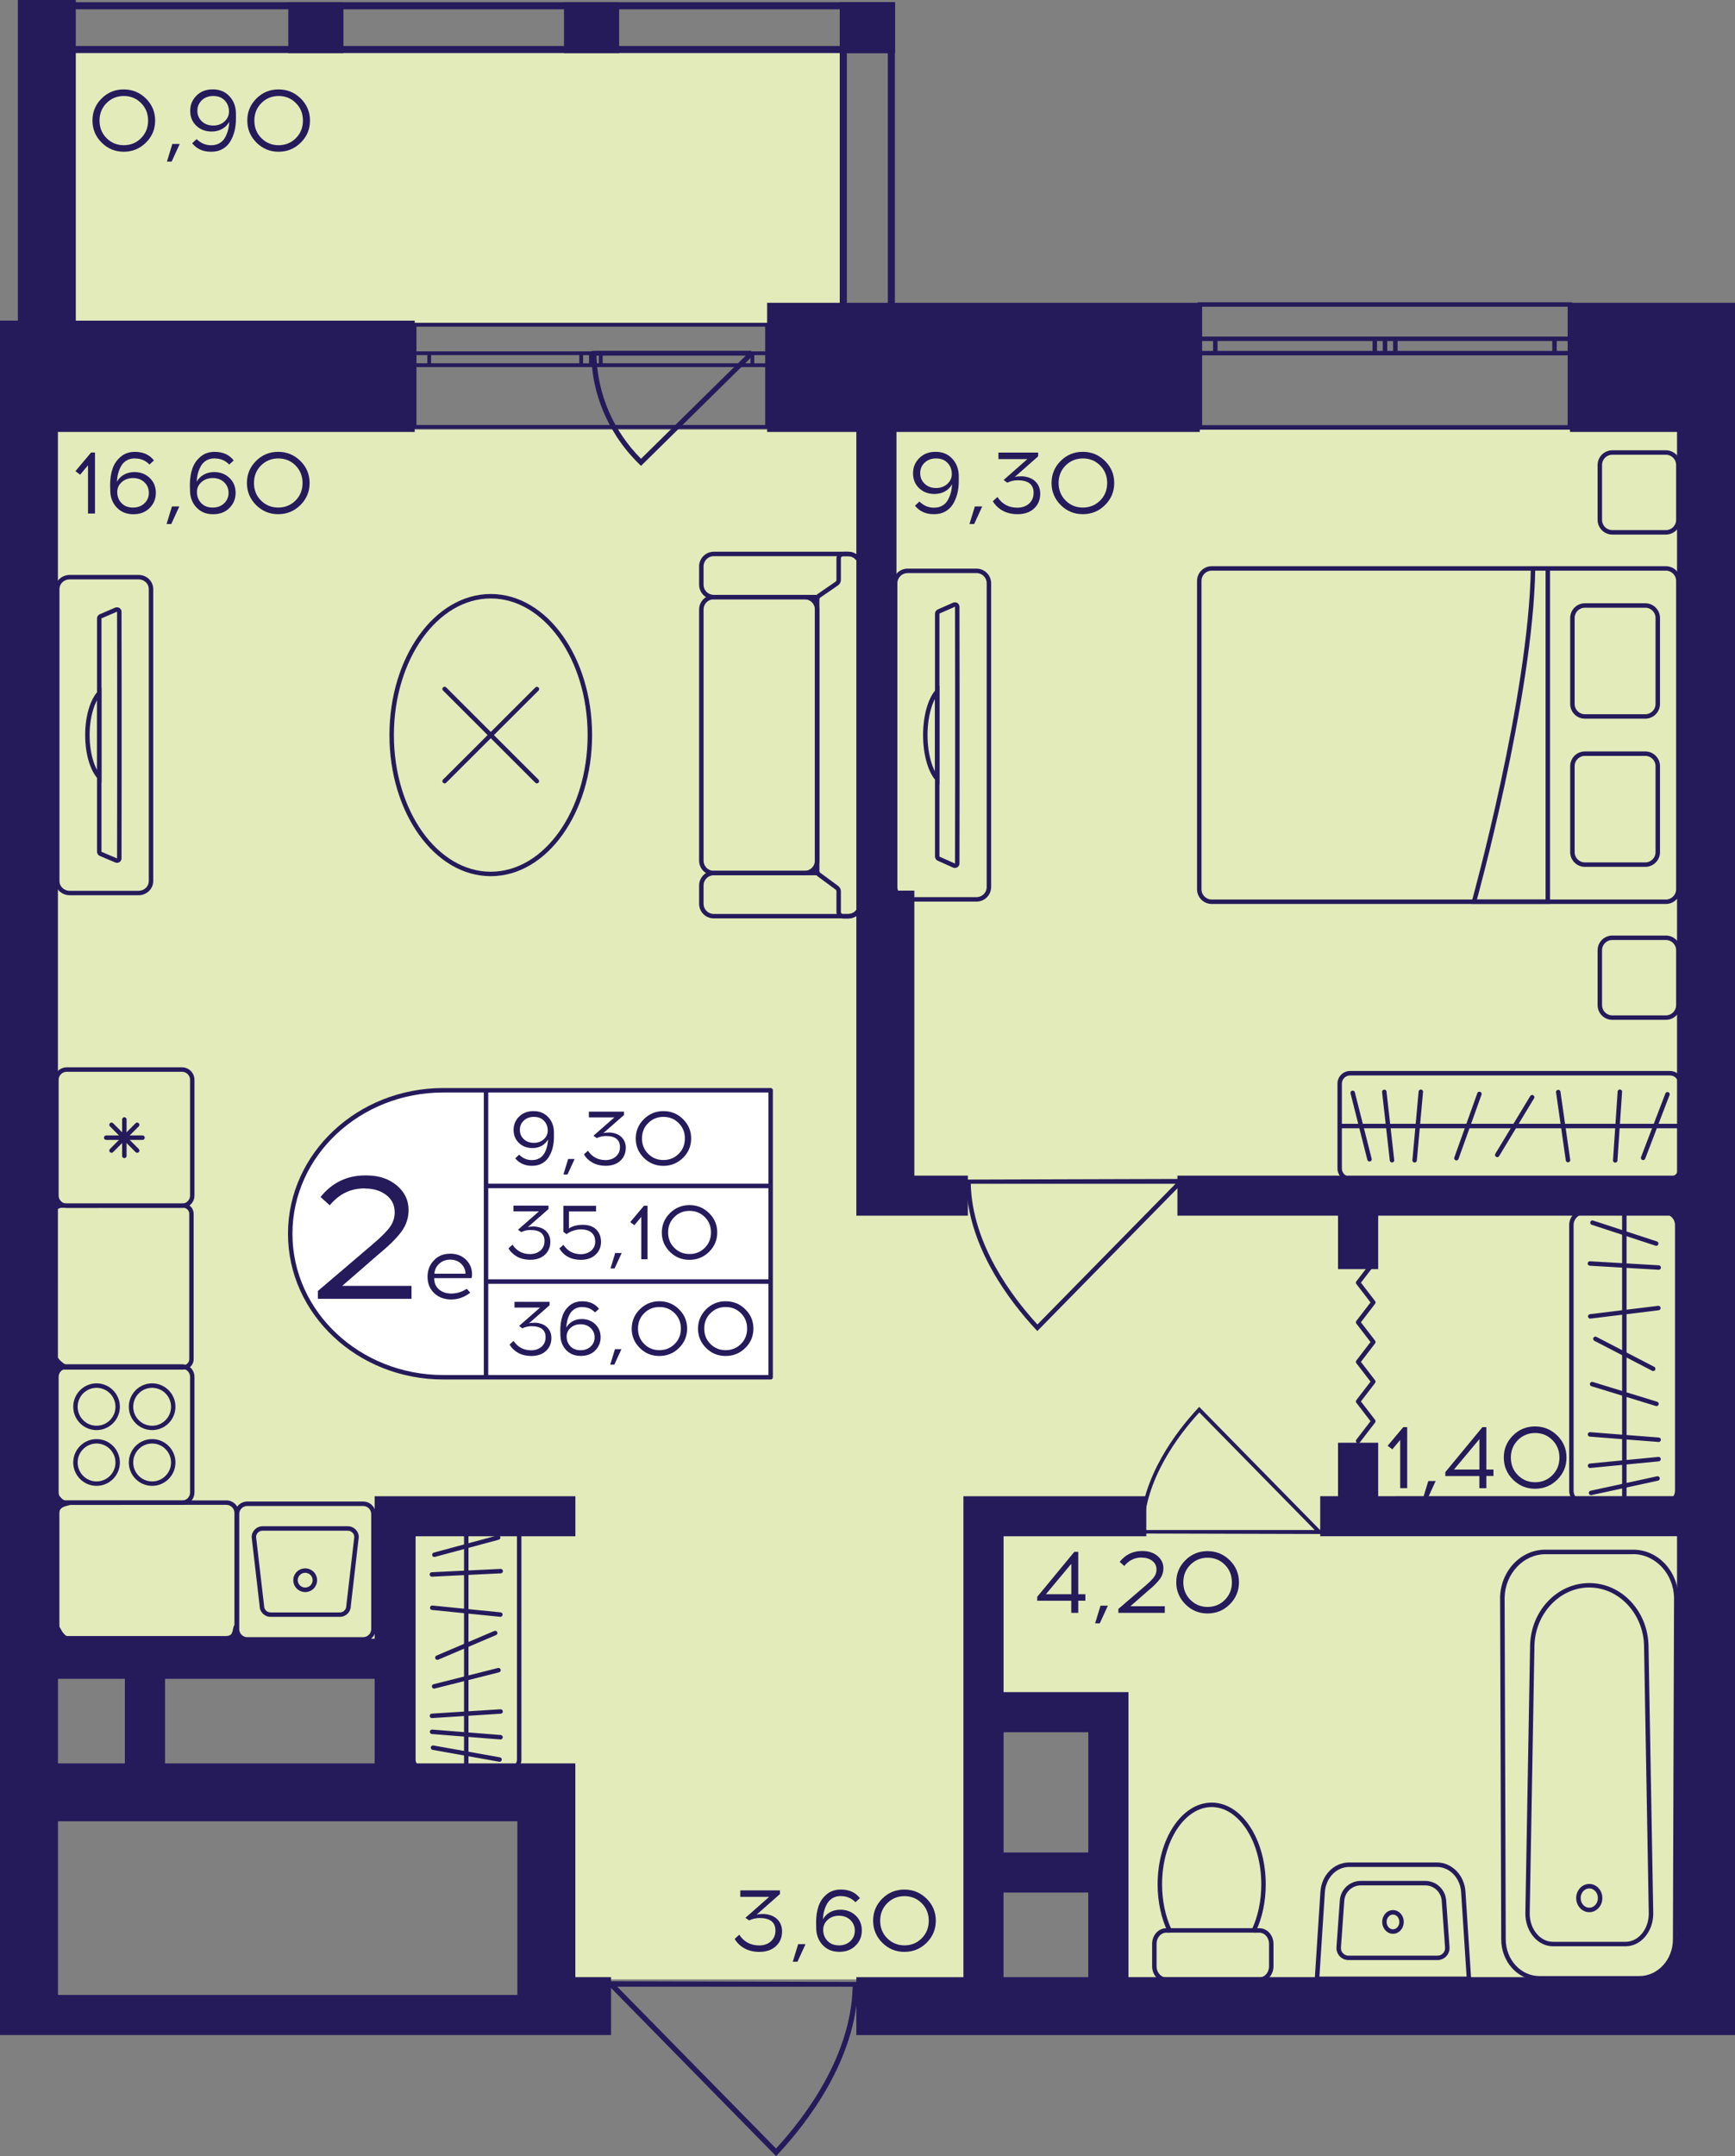 <?xml version="1.0" encoding="utf-8"?>
<!-- Generator: Adobe Illustrator 24.3.0, SVG Export Plug-In . SVG Version: 6.00 Build 0)  -->
<svg version="1.1" id="Слой_1" xmlns="http://www.w3.org/2000/svg" xmlns:xlink="http://www.w3.org/1999/xlink" x="0px" y="0px"
	 viewBox="0 0 322.17 400.29" style="enable-background:new 0 0 322.17 400.29;" xml:space="preserve">
<rect x="0" y="0" width="322.17" height="400.29" fill="#808080" stroke="none"/>
<path style="fill:#E3EBBA;" d="M7.04,79.78h308.09v287.7c-36.44,0-72.88,0-109.32,0c0-16.53,0-33.07,0-49.6c-7.73,0-15.46,0-23.19,0
	c0,16.53,0,33.07,0,49.6c-27.55,0-55.09,0-82.64,0c-0.06-11.02-0.12-22.05-0.18-33.07c-8.83,0-17.67,0-26.5,0
	c0-8.82,0-17.64,0-26.45c-22.09-0.52-44.17-1.05-66.26-1.57C7.04,230.85,7.04,155.31,7.04,79.78z"/>
<rect x="11.19" y="9.07" style="fill:#E3EBBA;" width="145.54" height="50.87"/>
<g>
	<path style="fill:none;stroke:#251B5B;stroke-width:0.7;stroke-miterlimit:10;" d="M142.43,60.29l-65.45,0v18.96h65.45V60.29z
		 M76.98,60.29l65.45,0 M76.98,79.26h65.45 M76.98,65.58h2.72v2.21h-2.72V65.58z M109.73,67.8h-1.81v-2.21h1.81V67.8z M79.7,65.58
		h28.22v2.21H79.7V65.58z M109.73,65.58h1.83v2.21h-1.83V65.58z M142.43,67.8h-2.72v-2.21h2.72V67.8z M111.55,65.58h28.16v2.21
		h-28.16V65.58z M76.98,65.58h2.72 M79.7,65.58v2.21 M79.7,67.8h-2.72 M109.73,67.8h-1.81 M107.92,67.8v-2.21 M107.92,65.58h1.81
		 M79.7,65.58h28.22 M107.92,67.8H79.7 M109.73,65.58h1.83 M111.55,65.58v2.21 M111.55,67.8h-1.83 M142.43,67.8h-2.72 M139.71,67.8
		v-2.21 M139.71,65.58h2.72 M111.55,65.58h28.16 M139.71,67.8h-28.16"/>
</g>
<g>
	<path style="fill:none;stroke:#251B5B;stroke-width:0.828;stroke-miterlimit:10;" d="M291.51,56.53l-68.7,0v22.82l68.7,0V56.53z
		 M222.81,56.53l68.7,0 M222.81,79.35l68.7,0 M222.81,62.9h2.86v2.66h-2.86V62.9z M257.18,65.56h-1.9V62.9h1.9V65.56z M225.66,62.9
		h29.62v2.66h-29.62V62.9z M257.18,62.9h1.92v2.66h-1.92V62.9z M291.51,65.56h-2.86V62.9h2.86V65.56z M259.1,62.9h29.56v2.66H259.1
		V62.9z M222.81,62.9h2.86 M225.66,62.9v2.66 M225.66,65.56h-2.86 M257.18,65.56h-1.9 M255.28,65.56V62.9 M255.28,62.9h1.9
		 M225.66,62.9h29.62 M255.28,65.56h-29.62 M257.18,62.9h1.92 M259.1,62.9v2.66 M259.1,65.56h-1.92 M291.51,65.56h-2.86
		 M288.65,65.56V62.9 M288.65,62.9h2.86 M259.1,62.9h29.56 M288.65,65.56H259.1"/>
</g>
<g>
	
		<rect x="155.93" y="0.41" transform="matrix(-1 -2.807400e-07 2.807400e-07 -1 322.108 10.268)" style="fill:#251B5B;" width="10.24" height="9.44"/>
	
		<rect x="3.81" y="0.41" transform="matrix(-1 -2.856949e-07 2.856949e-07 -1 17.689 10.267)" style="fill:#251B5B;" width="10.06" height="9.44"/>
	
		<rect x="53.54" y="0.41" transform="matrix(-1 -2.807477e-07 2.807477e-07 -1 117.315 10.267)" style="fill:#251B5B;" width="10.24" height="9.44"/>
	
		<rect x="104.74" y="0.41" transform="matrix(-1 -2.807408e-07 2.807408e-07 -1 219.711 10.267)" style="fill:#251B5B;" width="10.24" height="9.44"/>
	<g>
		<path style="fill:#251B5B;" d="M164.86,1.73l0,56.89h-7.61V1.73H164.86 M166.17,0.41h-10.24v59.52h10.24L166.17,0.41L166.17,0.41z
			"/>
	</g>
	<g>
		<path style="fill:#251B5B;" d="M12.47,1.73l0,56.89H5.04l0-56.89H12.47 M13.79,0.41H3.73l0,59.52h10.06L13.79,0.41L13.79,0.41z"/>
	</g>
	<g>
		<path style="fill:#251B5B;" d="M5.13,1.73l159.73,0v6.81l-159.73,0V1.73 M3.81,0.41v9.44l162.36,0V0.41L3.81,0.41L3.81,0.41z"/>
	</g>
</g>
<g>
	<path style="fill:none;stroke:#251B5B;stroke-width:0.828;stroke-miterlimit:10;" d="M159.81,108.54v-3.39
		c0-1.27-1.04-2.31-2.32-2.31h-0.93l-24.01,0c-1.28,0-2.32,1.04-2.32,2.31v3.39c0,1.29,1.04,2.31,2.32,2.31h19.32"/>
	<path style="fill:none;stroke:#251B5B;stroke-width:0.828;stroke-miterlimit:10;" d="M159.81,164.39l0,3.39
		c0,1.29-1.04,2.31-2.32,2.31h-0.93h-24.01c-1.28,0-2.32-1.02-2.32-2.31v-3.39c0-1.27,1.04-2.31,2.32-2.31h19.28"/>
	<path style="fill:none;stroke:#251B5B;stroke-width:0.828;stroke-miterlimit:10;" d="M130.23,159.77l0-46.61
		c0-1.28,1.04-2.31,2.31-2.31h16.88c1.28,0,2.31,1.04,2.31,2.31l0,46.61c0,1.28-1.04,2.31-2.31,2.31h-16.88
		C131.27,162.09,130.23,161.05,130.23,159.77z"/>
	<path style="fill:none;stroke:#251B5B;stroke-width:0.828;stroke-miterlimit:10;" d="M155.39,164.81l-3.31-2.44
		c-0.21-0.16-0.34-0.4-0.34-0.66l0-50.44c0-0.27,0.13-0.52,0.36-0.68l3.27-2.25c0.22-0.15,0.36-0.41,0.36-0.68v-3.99
		c0-0.45,0.37-0.82,0.83-0.82h0.93c1.28,0,2.32,1.03,2.32,2.31l0,62.65c0,1.27-1.04,2.31-2.32,2.31h-0.93
		c-0.46,0-0.83-0.37-0.83-0.82v-3.81C155.73,165.21,155.6,164.96,155.39,164.81z"/>
</g>
<g>
	<path style="fill:none;stroke:#251B5B;stroke-width:0.828;stroke-miterlimit:10;" d="M12.95,165.79h12.77c1.29,0,2.32-1,2.32-2.22
		l0-54.2c0-1.24-1.03-2.22-2.32-2.22l-12.77,0c-1.28,0-2.32,0.98-2.32,2.22l0,54.2C10.62,164.79,11.67,165.79,12.95,165.79z
		 M18.43,114.79c0-0.16,0.12-0.32,0.27-0.38l2.84-1.22c0.3-0.11,0.61,0.08,0.61,0.38c0,1.93,0.02,7.98,0.02,15.11l0,15.56
		c0,7.13-0.02,13.2-0.02,15.11c0,0.32-0.32,0.51-0.61,0.38l-2.84-1.2c-0.15-0.06-0.27-0.22-0.27-0.4L18.43,114.79z"/>
	<g>
		<path style="fill:none;stroke:#251B5B;stroke-width:0.828;stroke-miterlimit:10;" d="M16.23,136.46c0-3.39,0.9-6.35,2.21-7.79
			l0,15.59C17.12,142.81,16.23,139.87,16.23,136.46z"/>
	</g>
</g>
<g>
	<g>
		<path style="fill:none;stroke:#251B5B;stroke-width:0.828;stroke-miterlimit:10;" d="M309.33,167.41l-84.32,0
			c-1.28,0-2.32-1.04-2.32-2.32l0-57.24c0-1.28,1.04-2.32,2.32-2.32l84.32,0c1.28,0,2.32,1.04,2.32,2.32v57.24
			C311.65,166.37,310.61,167.41,309.33,167.41z"/>
		<g>
			<path style="fill:none;stroke:#251B5B;stroke-width:0.828;stroke-miterlimit:10;" d="M294.3,112.41h11.21
				c1.28,0,2.32,1.04,2.32,2.32v15.96c0,1.28-1.04,2.32-2.32,2.32H294.3c-1.28,0-2.32-1.04-2.32-2.32v-15.96
				C291.98,113.45,293.02,112.41,294.3,112.41z"/>
			<path style="fill:none;stroke:#251B5B;stroke-width:0.828;stroke-miterlimit:10;" d="M294.3,139.92l11.21,0
				c1.28,0,2.32,1.04,2.32,2.32v15.96c0,1.28-1.04,2.32-2.32,2.32H294.3c-1.28,0-2.32-1.04-2.32-2.32v-15.96
				C291.98,140.96,293.02,139.92,294.3,139.92z"/>
		</g>
		<path style="fill:none;stroke:#251B5B;stroke-width:0.828;stroke-miterlimit:10;" d="M287.41,105.52l0,61.88l-13.7,0
			c0,0,10.57-38.02,10.96-61.88"/>
	</g>
	<path style="fill:none;stroke:#251B5B;stroke-width:0.828;stroke-linecap:round;stroke-miterlimit:10;" d="M299.39,84.01h9.94
		c1.28,0,2.32,1.04,2.32,2.32v10.18c0,1.28-1.04,2.32-2.32,2.32h-9.94c-1.28,0-2.32-1.04-2.32-2.32V86.33
		C297.07,85.05,298.11,84.01,299.39,84.01z"/>
	<path style="fill:none;stroke:#251B5B;stroke-width:0.828;stroke-linecap:round;stroke-miterlimit:10;" d="M299.39,174.1h9.94
		c1.28,0,2.32,1.04,2.32,2.32l0,10.18c0,1.28-1.04,2.32-2.32,2.32h-9.94c-1.28,0-2.32-1.04-2.32-2.32v-10.18
		C297.07,175.14,298.11,174.1,299.39,174.1z"/>
</g>
<g>
	<path style="fill:none;stroke:#251B5B;stroke-width:0.828;stroke-miterlimit:10;" d="M168.54,105.98l12.77,0
		c1.29,0,2.32,1.04,2.32,2.31l0,56.37c0,1.29-1.03,2.31-2.32,2.31h-12.77c-1.28,0-2.32-1.02-2.32-2.31l0-56.37
		C166.22,107.02,167.26,105.98,168.54,105.98z M174.03,159.02c0,0.16,0.12,0.33,0.27,0.4l2.84,1.27c0.3,0.12,0.61-0.08,0.61-0.4
		c0-2.01,0.02-8.3,0.02-15.72v-16.18c0-7.41-0.02-13.73-0.02-15.72c0-0.33-0.32-0.53-0.61-0.4l-2.84,1.25
		c-0.15,0.07-0.27,0.23-0.27,0.41L174.03,159.02z"/>
	<g>
		<path style="fill:none;stroke:#251B5B;stroke-width:0.828;stroke-miterlimit:10;" d="M171.82,136.48c0,3.53,0.9,6.61,2.21,8.11
			v-16.21C172.72,129.87,171.82,132.93,171.82,136.48z"/>
	</g>
</g>
<g>
	<path style="fill:#251B5B;" d="M42.04,279.38c0.82,0,1.49,0.67,1.49,1.49v21.37c0,0.82-0.67,1.49-1.49,1.49H12.52
		c-0.82,0-1.49-0.67-1.49-1.49v-21.37c0-0.82,0.67-1.49,1.49-1.49H42.04 M42.04,278.55H12.52c-1.28,0-2.31,1.04-2.31,2.31v21.37
		c0,1.28,1.04,2.31,2.31,2.31h29.52c1.28,0,2.31-1.04,2.31-2.31v-21.37C44.35,279.59,43.32,278.55,42.04,278.55L42.04,278.55z"/>
</g>
<g>
	<g>
		<path style="fill:#251B5B;" d="M67.44,279.59c0.82,0,1.49,0.67,1.49,1.49v21.37c0,0.82-0.67,1.49-1.49,1.49H45.91
			c-0.82,0-1.49-0.67-1.49-1.49v-21.37c0-0.82,0.67-1.49,1.49-1.49H67.44 M67.44,278.76H45.91c-1.28,0-2.31,1.04-2.31,2.31v21.37
			c0,1.28,1.04,2.31,2.31,2.31h21.53c1.28,0,2.31-1.04,2.31-2.31v-21.37C69.75,279.79,68.72,278.76,67.44,278.76L67.44,278.76z"/>
	</g>
	<g>
		<path style="fill:#251B5B;" d="M64.59,284.18c0.65,0,1.18,0.51,1.2,1.15l-1.48,12.73l-0.01,0.05v0.05c0,0.66-0.54,1.19-1.2,1.19
			H50.24c-0.66,0-1.2-0.53-1.2-1.19v-0.05l-0.01-0.05l-1.48-12.73c0.02-0.64,0.55-1.15,1.2-1.15H64.59 M64.59,283.35H48.76
			c-1.12,0-2.03,0.9-2.03,2.02l1.48,12.78c0,1.11,0.91,2.02,2.03,2.02h12.87c1.12,0,2.03-0.9,2.03-2.02l1.48-12.78
			C66.62,284.25,65.71,283.35,64.59,283.35L64.59,283.35z"/>
	</g>
	<g>
		<path style="fill:#251B5B;" d="M56.67,291.99c0.76,0,1.38,0.61,1.38,1.37s-0.62,1.37-1.38,1.37s-1.38-0.61-1.38-1.37
			S55.91,291.99,56.67,291.99 M56.67,291.17c-1.22,0-2.21,0.98-2.21,2.2c0,1.21,0.99,2.2,2.21,2.2s2.21-0.98,2.21-2.2
			C58.88,292.15,57.89,291.17,56.67,291.17L56.67,291.17z"/>
	</g>
</g>
<g>
	<g>
		<path style="fill:#251B5B;" d="M33.8,254.11c0.82,0,1.49,0.67,1.49,1.49v21.49c0,0.82-0.67,1.49-1.49,1.49H12.38
			c-0.82,0-1.49-0.67-1.49-1.49V255.6c0-0.82,0.67-1.49,1.49-1.49H33.8 M33.8,253.28H12.38c-1.28,0-2.31,1.04-2.31,2.31v21.49
			c0,1.28,1.04,2.31,2.31,2.31H33.8c1.28,0,2.31-1.04,2.31-2.31V255.6C36.11,254.32,35.07,253.28,33.8,253.28L33.8,253.28z"/>
	</g>
	<g>
		<g>
			<path style="fill:#251B5B;" d="M28.25,267.99c1.93,0,3.51,1.58,3.51,3.52s-1.57,3.52-3.51,3.52s-3.51-1.58-3.51-3.52
				S26.31,267.99,28.25,267.99 M28.25,267.17c-2.39,0-4.33,1.95-4.33,4.34c0,2.4,1.94,4.34,4.33,4.34s4.33-1.95,4.33-4.34
				C32.58,269.11,30.64,267.17,28.25,267.17L28.25,267.17z"/>
		</g>
		<g>
			<path style="fill:#251B5B;" d="M17.93,257.65c1.93,0,3.51,1.58,3.51,3.52s-1.57,3.52-3.51,3.52s-3.51-1.58-3.51-3.52
				S16,257.65,17.93,257.65 M17.93,256.82c-2.39,0-4.33,1.95-4.33,4.34c0,2.4,1.94,4.34,4.33,4.34s4.33-1.95,4.33-4.34
				C22.26,258.77,20.32,256.82,17.93,256.82L17.93,256.82z"/>
		</g>
		<g>
			<path style="fill:#251B5B;" d="M28.25,257.65c1.93,0,3.51,1.58,3.51,3.52s-1.57,3.52-3.51,3.52s-3.51-1.58-3.51-3.52
				S26.31,257.65,28.25,257.65 M28.25,256.82c-2.39,0-4.33,1.95-4.33,4.34c0,2.4,1.94,4.34,4.33,4.34s4.33-1.95,4.33-4.34
				C32.58,258.77,30.64,256.82,28.25,256.82L28.25,256.82z"/>
		</g>
		<g>
			<path style="fill:#251B5B;" d="M17.93,267.99c1.93,0,3.51,1.58,3.51,3.52s-1.57,3.52-3.51,3.52s-3.51-1.58-3.51-3.52
				S16,267.99,17.93,267.99 M17.93,267.17c-2.39,0-4.33,1.95-4.33,4.34c0,2.4,1.94,4.34,4.33,4.34s4.33-1.95,4.33-4.34
				C22.26,269.11,20.32,267.17,17.93,267.17L17.93,267.17z"/>
		</g>
	</g>
</g>
<g>
	<g>
		<path style="fill:#251B5B;" d="M33.8,198.98c0.82,0,1.49,0.67,1.49,1.49v21.49c0,0.82-0.67,1.49-1.49,1.49H12.38
			c-0.82,0-1.49-0.67-1.49-1.49v-21.49c0-0.82,0.67-1.49,1.49-1.49H33.8 M33.8,198.15H12.38c-1.28,0-2.31,1.04-2.31,2.31v21.49
			c0,1.28,1.04,2.31,2.31,2.31H33.8c1.28,0,2.31-1.04,2.31-2.31v-21.49C36.11,199.19,35.07,198.15,33.8,198.15L33.8,198.15z"/>
	</g>
	<g>
		
			<line style="fill:none;stroke:#251B5B;stroke-width:0.828;stroke-linecap:round;stroke-miterlimit:10;" x1="26.46" y1="211.21" x2="19.72" y2="211.21"/>
		
			<line style="fill:none;stroke:#251B5B;stroke-width:0.828;stroke-linecap:round;stroke-miterlimit:10;" x1="25.47" y1="213.6" x2="20.71" y2="208.82"/>
		
			<line style="fill:none;stroke:#251B5B;stroke-width:0.828;stroke-linecap:round;stroke-miterlimit:10;" x1="23.09" y1="214.59" x2="23.09" y2="207.83"/>
		
			<line style="fill:none;stroke:#251B5B;stroke-width:0.828;stroke-linecap:round;stroke-miterlimit:10;" x1="20.71" y1="213.6" x2="25.47" y2="208.82"/>
	</g>
</g>
<g>
	<path style="fill:#251B5B;" d="M34.03,224.23c0.61,0,1.11,0.5,1.11,1.11v27c0,0.61-0.5,1.11-1.11,1.11h-22.6
		c-0.61,0-1.11-0.5-1.11-1.11v-27c0-0.61,0.5-1.11,1.11-1.11H34.03 M34.03,223.41h-22.6c-1.07,0-1.93,0.87-1.93,1.93v27
		c0,1.07,0.87,1.93,1.93,1.93h22.6c1.07,0,1.93-0.87,1.93-1.93v-27C35.96,224.27,35.09,223.41,34.03,223.41L34.03,223.41z"/>
</g>
<g>
	
		<ellipse style="fill:none;stroke:#251B5B;stroke-width:0.828;stroke-miterlimit:10;" cx="91.13" cy="136.47" rx="18.4" ry="25.78"/>
	<g>
		
			<line style="fill:none;stroke:#251B5B;stroke-width:0.828;stroke-linecap:round;stroke-miterlimit:10;" x1="99.7" y1="127.92" x2="82.56" y2="145.02"/>
		
			<line style="fill:none;stroke:#251B5B;stroke-width:0.828;stroke-linecap:round;stroke-miterlimit:10;" x1="99.69" y1="145.02" x2="82.56" y2="127.91"/>
	</g>
</g>
<g>
	<g>
		<path style="fill:none;stroke:#251B5B;stroke-width:0.828;stroke-miterlimit:10;" d="M217.16,358.39h-0.61
			c-1.21,0-2.2,1.12-2.2,2.49l0,4.15c0,1.38,0.99,2.49,2.2,2.49h17.31c1.21,0,2.2-1.1,2.2-2.49v-4.15c0-1.37-0.99-2.49-2.2-2.49
			h-1.02"/>
	</g>
	<g>
		<path style="fill:none;stroke:#251B5B;stroke-width:0.828;stroke-miterlimit:10;" d="M225,335.07c-5.32,0-9.63,6.61-9.63,14.76
			c0,3.18,0.66,6.15,1.79,8.55h15.67c1.14-2.41,1.79-5.37,1.79-8.55C234.62,341.68,230.31,335.07,225,335.07z"/>
	</g>
</g>
<g>
	<g>
		<path style="fill:#251B5B;" d="M303.27,288.53L303.27,288.53c4.08,0,7.48,3.62,7.58,8.05l-0.21,63.47c0,3.76-2.8,6.81-6.24,6.81
			h-18.56c-3.44,0-6.24-3.06-6.24-6.81l-0.21-63.44c0.09-4.45,3.49-8.07,7.58-8.07H303.27 M303.27,287.7h-16.32
			c-4.57,0-8.3,3.94-8.4,8.88l0.21,63.46c0,4.22,3.16,7.64,7.07,7.64h18.56c3.9,0,7.07-3.42,7.07-7.64l0.21-63.46
			C311.57,291.64,307.84,287.7,303.27,287.7L303.27,287.7z"/>
	</g>
	<g>
		<path style="fill:#251B5B;" d="M295.11,294.72c5.49,0,10.05,4.86,10.17,10.82l0.88,49.71c0,2.9-1.93,5.25-4.31,5.25h-13.49
			c-2.38,0-4.31-2.36-4.31-5.24l0.88-49.72C285.06,299.58,289.62,294.72,295.11,294.72 M295.11,293.9
			c-5.98,0-10.87,5.17-10.99,11.63l-0.88,49.72c0,3.36,2.3,6.08,5.13,6.08h13.49c2.84,0,5.13-2.72,5.13-6.08l-0.88-49.72
			C305.98,299.07,301.09,293.9,295.11,293.9L295.11,293.9z"/>
	</g>
	<g>
		<path style="fill:#251B5B;" d="M295.11,350.59c0.88,0,1.6,0.8,1.6,1.79c0,0.99-0.72,1.79-1.6,1.79s-1.6-0.8-1.6-1.79
			C293.51,351.39,294.23,350.59,295.11,350.59 M295.11,349.76c-1.34,0-2.43,1.17-2.43,2.62s1.09,2.62,2.43,2.62s2.43-1.17,2.43-2.62
			S296.45,349.76,295.11,349.76L295.11,349.76z"/>
	</g>
</g>
<g>
	<g>
		<path style="fill:#251B5B;" d="M258.66,355.44c0.65,0,1.18,0.61,1.18,1.37s-0.53,1.37-1.18,1.37c-0.65,0-1.18-0.61-1.18-1.37
			S258.01,355.44,258.66,355.44 M258.66,354.61c-1.11,0-2,0.98-2,2.2c0,1.21,0.9,2.2,2,2.2s2-0.98,2-2.2
			C260.67,355.6,259.77,354.61,258.66,354.61L258.66,354.61z"/>
	</g>
	<g>
		<path style="fill:#251B5B;" d="M266.82,346.6c2.35,0,4.32,2.04,4.49,4.65l1.02,15.71H245l1.02-15.71
			c0.17-2.61,2.14-4.65,4.49-4.65H266.82 M266.82,345.77H250.5c-2.79,0-5.11,2.37-5.31,5.42l-1.08,16.59h29.09l-1.08-16.59
			C271.93,348.14,269.61,345.77,266.82,345.77L266.82,345.77z"/>
	</g>
	<g>
		<path style="fill:#251B5B;" d="M264.64,350.02c1.61,0,2.95,1.25,3.07,2.85l0.62,8.69c0.03,0.39-0.1,0.77-0.37,1.06
			c-0.27,0.29-0.63,0.45-1.03,0.45H250.4c-0.39,0-0.76-0.16-1.03-0.45c-0.27-0.29-0.4-0.66-0.37-1.06l0.62-8.69
			c0.11-1.6,1.46-2.85,3.07-2.85H264.64 M264.64,349.19h-11.96c-2.05,0-3.75,1.58-3.89,3.62l-0.62,8.69
			c-0.09,1.29,0.93,2.39,2.23,2.39h16.53c1.3,0,2.32-1.1,2.23-2.39l-0.62-8.69C268.39,350.77,266.69,349.19,264.64,349.19
			L264.64,349.19z"/>
	</g>
</g>
<g>
	<g>
		<g>
			<path style="fill:#251B5B;" d="M310.11,199.66c0.84,0,1.53,0.68,1.53,1.53v15.73c0,0.84-0.68,1.53-1.53,1.53H250.7
				c-0.84,0-1.53-0.68-1.53-1.53v-15.73c0-0.84,0.68-1.53,1.53-1.53H310.11 M310.11,198.83H250.7c-1.3,0-2.35,1.05-2.35,2.35v15.73
				c0,1.3,1.05,2.35,2.35,2.35h59.41c1.3,0,2.35-1.05,2.35-2.35v-15.73C312.46,199.89,311.41,198.83,310.11,198.83L310.11,198.83z"
				/>
		</g>
	</g>
	
		<line style="fill:none;stroke:#251B5B;stroke-width:0.828;stroke-miterlimit:10;" x1="312.19" y1="209.05" x2="248.57" y2="209.05"/>
	
		<line style="fill:none;stroke:#251B5B;stroke-width:0.828;stroke-linecap:round;stroke-miterlimit:10;" x1="300.79" y1="202.68" x2="299.93" y2="215.43"/>
	
		<line style="fill:none;stroke:#251B5B;stroke-width:0.828;stroke-linecap:round;stroke-miterlimit:10;" x1="289.35" y1="202.74" x2="291.16" y2="215.37"/>
	
		<line style="fill:none;stroke:#251B5B;stroke-width:0.828;stroke-linecap:round;stroke-miterlimit:10;" x1="251.18" y1="202.89" x2="254.3" y2="215.22"/>
	
		<line style="fill:none;stroke:#251B5B;stroke-width:0.828;stroke-linecap:round;stroke-miterlimit:10;" x1="284.5" y1="203.7" x2="278.02" y2="214.41"/>
	
		<line style="fill:none;stroke:#251B5B;stroke-width:0.828;stroke-linecap:round;stroke-miterlimit:10;" x1="274.71" y1="203.09" x2="270.44" y2="215.02"/>
	
		<line style="fill:none;stroke:#251B5B;stroke-width:0.828;stroke-linecap:round;stroke-miterlimit:10;" x1="263.83" y1="202.69" x2="262.68" y2="215.41"/>
	
		<line style="fill:none;stroke:#251B5B;stroke-width:0.828;stroke-linecap:round;stroke-miterlimit:10;" x1="257.05" y1="202.71" x2="258.48" y2="215.4"/>
	
		<line style="fill:none;stroke:#251B5B;stroke-width:0.828;stroke-linecap:round;stroke-miterlimit:10;" x1="309.63" y1="203.15" x2="305.11" y2="214.96"/>
</g>
<g>
	<g>
		<g>
			<path style="fill:#251B5B;" d="M308.99,225.39c1.12,0,2.04,0.91,2.04,2.04v49.3c0,1.12-0.91,2.04-2.04,2.04h-14.75
				c-1.12,0-2.04-0.91-2.04-2.04v-49.3c0-1.12,0.91-2.04,2.04-2.04H308.99 M308.99,224.56h-14.75c-1.58,0-2.86,1.28-2.86,2.86v49.3
				c0,1.58,1.28,2.86,2.86,2.86h14.75c1.58,0,2.86-1.28,2.86-2.86v-49.3C311.86,225.84,310.57,224.56,308.99,224.56L308.99,224.56z"
				/>
		</g>
	</g>
	
		<line style="fill:none;stroke:#251B5B;stroke-width:0.828;stroke-miterlimit:10;" x1="301.62" y1="224.79" x2="301.62" y2="279.4"/>
	
		<line style="fill:none;stroke:#251B5B;stroke-width:0.828;stroke-linecap:round;stroke-miterlimit:10;" x1="295.23" y1="234.57" x2="308" y2="235.32"/>
	
		<line style="fill:none;stroke:#251B5B;stroke-width:0.828;stroke-linecap:round;stroke-miterlimit:10;" x1="295.29" y1="244.39" x2="307.94" y2="242.84"/>
	
		<line style="fill:none;stroke:#251B5B;stroke-width:0.828;stroke-linecap:round;stroke-miterlimit:10;" x1="295.44" y1="277.16" x2="307.79" y2="274.48"/>
	
		<line style="fill:none;stroke:#251B5B;stroke-width:0.828;stroke-linecap:round;stroke-miterlimit:10;" x1="296.25" y1="248.56" x2="306.98" y2="254.12"/>
	
		<line style="fill:none;stroke:#251B5B;stroke-width:0.828;stroke-linecap:round;stroke-miterlimit:10;" x1="295.64" y1="256.96" x2="307.59" y2="260.63"/>
	
		<line style="fill:none;stroke:#251B5B;stroke-width:0.828;stroke-linecap:round;stroke-miterlimit:10;" x1="295.25" y1="266.3" x2="307.99" y2="267.29"/>
	
		<line style="fill:none;stroke:#251B5B;stroke-width:0.828;stroke-linecap:round;stroke-miterlimit:10;" x1="295.26" y1="272.12" x2="307.97" y2="270.89"/>
	
		<line style="fill:none;stroke:#251B5B;stroke-width:0.828;stroke-linecap:round;stroke-miterlimit:10;" x1="295.7" y1="226.99" x2="307.54" y2="230.87"/>
</g>
<g>
	<g>
		<g>
			<path style="fill:#251B5B;" d="M94.9,284.29c0.6,0,1.09,0.49,1.09,1.09v41.35c0,0.6-0.49,1.09-1.09,1.09H78.26
				c-0.6,0-1.09-0.49-1.09-1.09v-41.35c0-0.6,0.49-1.09,1.09-1.09H94.9 M94.9,283.46H78.26c-1.06,0-1.92,0.86-1.92,1.92v41.35
				c0,1.06,0.86,1.92,1.92,1.92H94.9c1.06,0,1.92-0.86,1.92-1.92v-41.35C96.82,284.32,95.96,283.46,94.9,283.46L94.9,283.46z"/>
		</g>
	</g>
	<line style="fill:none;stroke:#251B5B;stroke-width:0.828;stroke-miterlimit:10;" x1="86.58" y1="283.65" x2="86.58" y2="328.5"/>
	
		<line style="fill:none;stroke:#251B5B;stroke-width:0.828;stroke-linecap:round;stroke-miterlimit:10;" x1="92.97" y1="291.68" x2="80.2" y2="292.3"/>
	
		<line style="fill:none;stroke:#251B5B;stroke-width:0.828;stroke-linecap:round;stroke-miterlimit:10;" x1="92.91" y1="299.75" x2="80.26" y2="298.48"/>
	
		<line style="fill:none;stroke:#251B5B;stroke-width:0.828;stroke-linecap:round;stroke-miterlimit:10;" x1="92.76" y1="326.66" x2="80.41" y2="324.46"/>
	
		<line style="fill:none;stroke:#251B5B;stroke-width:0.828;stroke-linecap:round;stroke-miterlimit:10;" x1="91.95" y1="303.17" x2="81.22" y2="307.74"/>
	
		<line style="fill:none;stroke:#251B5B;stroke-width:0.828;stroke-linecap:round;stroke-miterlimit:10;" x1="92.56" y1="310.07" x2="80.61" y2="313.08"/>
	
		<line style="fill:none;stroke:#251B5B;stroke-width:0.828;stroke-linecap:round;stroke-miterlimit:10;" x1="92.95" y1="317.74" x2="80.21" y2="318.55"/>
	
		<line style="fill:none;stroke:#251B5B;stroke-width:0.828;stroke-linecap:round;stroke-miterlimit:10;" x1="92.94" y1="322.52" x2="80.23" y2="321.51"/>
	
		<line style="fill:none;stroke:#251B5B;stroke-width:0.828;stroke-linecap:round;stroke-miterlimit:10;" x1="92.5" y1="285.45" x2="80.66" y2="288.64"/>
</g>
<g>
	<path style="fill:#251B5B;stroke:#251B5B;stroke-width:0.828;stroke-miterlimit:10;" d="M291.94,56.63v23.15h19.88v138.52
		c-0.08,0.13-0.14,0.25-0.25,0.37H255.5h-6.63h-29.82v6.61h29.82v9.92h6.63v-9.92H311c0.13,0.09,0.26,0.13,0.39,0.26
		c0.2,0.21,0.33,0.43,0.44,0.64v52H255.5v-9.92h-6.63v9.92h-3.31v6.61h3.31h6.63h56.32v74.58c-0.23,2.07-1.01,4.85-3.58,6.71
		c-0.91,0.66-1.93,1.07-2.95,1.39h-96.16v-16.53v-6.61v-23.15v-3.31v-3.31h-23.19V284.8h26.5v-6.61h-33.13v3.31v3.31v29.76v6.61
		v46.3h-19.88v9.92h162.33v-6.61v-3.31V79.78V66.55v-9.92H291.94z M202.5,321.18v23.15h-16.56v-23.15H202.5z M185.93,350.94h16.56
		v16.53h-16.56V350.94z M311.77,367.48c0.02-0.6,0.03-1.16,0.05-1.7v1.7H311.77z"/>
	<path style="fill:#251B5B;stroke:#251B5B;stroke-width:0.828;stroke-miterlimit:10;" d="M106.42,337.71v-6.61v-3.31H76.61V284.8
		h29.82v-6.61H76.61h-6.63v6.61v19.84H45.41c-0.32-0.18-0.72-0.46-1.13-0.89c-0.3-0.32-0.52-0.64-0.67-0.91
		c-0.06,0.26-0.2,0.66-0.53,1.05c-0.33,0.39-0.72,0.61-1.07,0.74h-30.7c0.49-0.02,0.98-0.04,1.48-0.06
		c-0.32-0.18-0.74-0.47-1.15-0.9c-0.3-0.32-0.52-0.64-0.67-0.91c-0.06,0.26-0.2,0.66-0.53,1.05c-0.03,0.03-0.06,0.05-0.09,0.08
		v-23.13c0.13-0.34,0.35-0.71,0.72-1.02c0.39-0.33,0.8-0.46,1.05-0.53c-0.26-0.15-0.58-0.37-0.91-0.67
		c-0.41-0.39-0.68-0.78-0.87-1.09v-22.51c0.14-0.25,0.31-0.49,0.57-0.71c0.39-0.33,0.8-0.46,1.05-0.53
		c-0.26-0.15-0.58-0.37-0.91-0.67c-0.32-0.3-0.54-0.59-0.71-0.86V224.1c0.24-0.14,0.46-0.23,0.63-0.27
		c-0.18-0.11-0.41-0.31-0.63-0.49V79.78h66.26V59.94H13.66V0.41H3.73v59.52H0.41v13.23v6.61v248.02v9.92v39.68h6.63h3.31h86.13h3.31
		h6.63h6.63v-9.92h-6.63V337.71z M69.98,327.79H30.23v-16.53h39.75V327.79z M10.35,311.26H23.6v16.53H10.35V311.26z M10.35,370.78
		v-33.07h86.13v29.76v3.31H10.35z"/>
	<polygon style="fill:#251B5B;stroke:#251B5B;stroke-width:0.828;stroke-miterlimit:10;" points="159.43,165.76 159.43,185.6 
		159.43,218.67 159.43,225.28 169.37,225.28 179.31,225.28 179.31,218.67 169.37,218.67 169.37,165.76 166.05,165.76 166.05,79.78 
		222.37,79.78 222.37,56.63 142.86,56.63 142.86,79.78 159.43,79.78 	"/>
</g>
<polyline style="fill:none;stroke:#251B5B;stroke-width:0.828;stroke-linecap:round;stroke-linejoin:round;stroke-miterlimit:10;" points="
	255.01,234.46 252.19,238.13 255.01,241.8 252.19,245.48 255.01,249.15 252.19,252.83 255.01,256.5 252.19,260.18 255.01,263.85 
	252.19,267.52 "/>
<path style="fill:#251B5B;" d="M211.56,284.7c0-0.22,0.01-0.43,0.01-0.65h0.09c0.22-9.81,6.82-18.34,10.78-22.6l0.24-0.26
	l22.44,22.86h0.14c0,0.25,0,0.49,0,0.74C234.04,284.76,222.8,284.73,211.56,284.7z M244.13,284.05l-21.43-21.83
	c-3.92,4.25-10.13,12.47-10.34,21.83L244.13,284.05z"/>
<path style="fill:#251B5B;" d="M179.31,218.99c0,0.26,0.01,0.51,0.01,0.77h0.11c0.26,11.73,8.16,21.95,12.9,27.04l0.29,0.31
	l26.85-27.35h0.17c0-0.3,0-0.59,0-0.89C206.2,218.92,192.75,218.95,179.31,218.99z M218.28,219.77l-25.64,26.12
	c-4.68-5.09-12.12-14.92-12.38-26.12L218.28,219.77z"/>
<path style="fill:#251B5B;" d="M159.43,367.95c0,0.3-0.01,0.58-0.01,0.89h-0.13c-0.3,13.49-9.38,25.24-14.84,31.09l-0.34,0.36
	l-30.87-31.45h-0.2c0-0.34,0-0.68,0-1.02C128.51,367.87,143.97,367.91,159.43,367.95z M114.62,368.84l29.48,30.03
	c5.39-5.85,13.94-17.16,14.23-30.03L114.62,368.84z"/>
<path style="fill:#251B5B;" d="M118.68,86.14c-1.62-1.58-3.03-3.31-4.22-5.15c-4.26-6.59-4.55-12.74-4.59-13.99
	c-0.02-0.79-0.01-1.44,0.01-1.85c0.27-0.01,0.55-0.02,0.82-0.03h28.69l0.07-0.06c-0.02,0.45-0.03,0.9-0.04,1.35l-20.39,20.08
	L118.68,86.14z M138.48,66.02h-27.73c0.22,7.2,3.12,13.96,8.28,19.15L138.48,66.02z"/>
<g>
	<path style="fill:#FFFFFF;stroke:#251B5B;stroke-width:0.828;stroke-linejoin:round;stroke-miterlimit:10;" d="M143.1,202.41
		l0,53.28l-60.8,0c-15.67,0-28.41-11.94-28.41-26.64c0-14.7,12.74-26.64,28.41-26.64L143.1,202.41z M90.25,202.41l0,53.28
		 M90.25,220.17l52.84,0 M90.25,237.93l52.84,0"/>
	<g>
		<path style="fill:#251B5B;" d="M76.41,241.13H59.03v-1.46l10.31-8.79c1.47-1.26,2.5-2.29,3.08-3.11c0.58-0.81,0.87-1.72,0.87-2.71
			c0-1.34-0.52-2.41-1.58-3.21c-1.05-0.79-2.31-1.19-3.78-1.19l-0.3-0.03c-2.55,0-4.68,1.05-6.4,3.14l-1.71-1.55
			c2.16-2.67,4.92-4,8.27-4h0.37c2.23,0.02,4.08,0.64,5.53,1.87c1.45,1.22,2.18,2.74,2.18,4.55c0,1.46-0.44,2.79-1.32,4
			c-0.88,1.21-2.38,2.69-4.5,4.43l-6.5,5.65h12.86V241.13z"/>
		<path style="fill:#251B5B;" d="M83.63,232.75c0.9,0,1.68,0.22,2.33,0.65c0.65,0.43,1.13,1.02,1.44,1.77
			c0.13,0.32,0.21,0.69,0.24,1.11c0.03,0.42,0,0.76-0.09,1.01h-6.93c0,0.87,0.29,1.56,0.88,2.08c0.59,0.51,1.34,0.77,2.27,0.78
			c1.06,0,2.03-0.3,2.9-0.89l0.65,0.73c-1.08,0.84-2.26,1.26-3.55,1.26c-1.29-0.01-2.35-0.41-3.16-1.19
			c-0.82-0.78-1.22-1.8-1.22-3.04c0-1.2,0.39-2.21,1.18-3.03C81.34,233.15,82.36,232.75,83.63,232.75z M83.63,233.85
			c-0.83,0-1.52,0.26-2.07,0.76c-0.55,0.51-0.85,1.12-0.9,1.85h5.77c0.02-0.29-0.04-0.6-0.18-0.94c-0.21-0.51-0.55-0.91-1-1.21
			C84.79,234.01,84.25,233.85,83.63,233.85z"/>
	</g>
	<g>
		<path style="fill:#251B5B;" d="M101.84,224.47l-3.82,3.35c0.28-0.08,0.67-0.12,1.16-0.12c0.97,0.06,1.71,0.35,2.23,0.87
			c0.52,0.52,0.78,1.18,0.78,1.97c0,0.97-0.33,1.76-0.98,2.38c-0.65,0.62-1.54,0.94-2.67,0.96h-0.13c-0.91-0.01-1.71-0.2-2.39-0.58
			s-1.22-0.89-1.6-1.54l0.75-0.68c0.77,1.16,1.85,1.74,3.26,1.74h0.09c0.76-0.02,1.38-0.25,1.87-0.69c0.48-0.44,0.72-1.02,0.72-1.73
			c0-1.37-0.88-2.05-2.63-2.05c-0.56,0-1.12,0.13-1.69,0.39l-0.6-0.44l3.89-3.41h-4.74v-1.06h6.51V224.47z"/>
		<path style="fill:#251B5B;" d="M110.67,224.91h-5.02v3.16c0.64-0.45,1.5-0.68,2.6-0.68c1.05,0,1.87,0.29,2.46,0.87
			c0.59,0.58,0.89,1.35,0.89,2.32c0,0.92-0.33,1.7-0.98,2.33c-0.66,0.63-1.55,0.96-2.67,0.98h-0.15c-0.91-0.01-1.7-0.2-2.36-0.57
			c-0.67-0.37-1.19-0.89-1.57-1.54l0.75-0.68c0.77,1.16,1.84,1.74,3.23,1.74h0.07c0.74-0.02,1.36-0.24,1.86-0.66
			c0.49-0.42,0.74-0.97,0.74-1.66c0-0.74-0.23-1.3-0.69-1.69c-0.46-0.39-1.12-0.59-1.97-0.59c-0.51,0-1.01,0.09-1.5,0.27
			c-0.49,0.18-0.88,0.38-1.16,0.62l-0.59-0.44v-4.83h6.07V224.91z"/>
		<path style="fill:#251B5B;" d="M115.44,232.62l-1.32,2.87h-0.76l0.88-2.87H115.44z"/>
		<path style="fill:#251B5B;" d="M120.23,233.78h-1.15v-7.86l-1.29,1.54l-0.76-0.58l2.55-3.03h0.65V233.78z"/>
		<path style="fill:#251B5B;" d="M124.4,225.22c1-0.99,2.21-1.49,3.63-1.49s2.63,0.49,3.64,1.49c1.01,0.99,1.51,2.19,1.51,3.59
			c0,1.4-0.5,2.6-1.51,3.59c-1,0.99-2.22,1.49-3.65,1.49c-1.42,0-2.63-0.49-3.63-1.49c-1-0.99-1.5-2.19-1.5-3.59
			C122.9,227.41,123.4,226.21,124.4,225.22z M130.87,225.95c-0.77-0.77-1.71-1.15-2.83-1.15s-2.06,0.38-2.83,1.15
			c-0.77,0.76-1.15,1.71-1.15,2.85c0,1.14,0.38,2.1,1.15,2.86c0.77,0.77,1.71,1.15,2.83,1.15s2.06-0.38,2.83-1.15
			c0.77-0.76,1.15-1.71,1.15-2.86C132.02,227.67,131.64,226.71,130.87,225.95z"/>
	</g>
	<g>
		<path style="fill:#251B5B;" d="M98.83,216.43h-0.1c-1.27,0-2.29-0.46-3.06-1.38l0.73-0.68c0.68,0.67,1.45,1,2.34,1h0.09
			c0.51,0,0.95-0.11,1.34-0.34s0.68-0.52,0.9-0.9c0.22-0.38,0.38-0.79,0.49-1.21c0.11-0.43,0.18-0.88,0.2-1.37
			c-0.26,0.47-0.63,0.86-1.13,1.15c-0.5,0.29-1.08,0.44-1.75,0.44c-1.01,0-1.85-0.31-2.51-0.94c-0.67-0.63-1-1.44-1-2.44
			c0-0.96,0.34-1.78,1.02-2.46c0.68-0.68,1.57-1.02,2.67-1.02c1.14,0,2.05,0.37,2.75,1.13c0.7,0.75,1.05,1.7,1.05,2.83v0.86
			c0,0.69-0.08,1.35-0.23,1.96c-0.15,0.61-0.38,1.18-0.7,1.7c-0.31,0.52-0.73,0.92-1.26,1.22
			C100.14,216.28,99.53,216.43,98.83,216.43z M99.13,212.17c0.74,0,1.36-0.22,1.85-0.67c0.49-0.44,0.73-0.98,0.73-1.61
			c0-0.72-0.23-1.32-0.69-1.81c-0.46-0.49-1.09-0.73-1.89-0.73c-0.75,0-1.38,0.23-1.87,0.69c-0.49,0.46-0.73,1.03-0.73,1.72
			c0,0.69,0.24,1.26,0.73,1.72C97.75,211.94,98.37,212.17,99.13,212.17z"/>
		<path style="fill:#251B5B;" d="M106.7,215.17l-1.32,2.87h-0.76l0.88-2.87H106.7z"/>
		<path style="fill:#251B5B;" d="M115.85,207.02l-3.82,3.35c0.28-0.08,0.67-0.12,1.16-0.12c0.97,0.06,1.71,0.35,2.23,0.87
			c0.52,0.52,0.78,1.18,0.78,1.97c0,0.97-0.33,1.76-0.98,2.38c-0.65,0.62-1.54,0.94-2.67,0.96h-0.13c-0.91-0.01-1.71-0.2-2.39-0.58
			c-0.69-0.38-1.22-0.89-1.6-1.54l0.75-0.68c0.77,1.16,1.85,1.74,3.26,1.74h0.09c0.76-0.02,1.38-0.25,1.87-0.69
			c0.48-0.44,0.72-1.02,0.72-1.73c0-1.37-0.88-2.05-2.63-2.05c-0.56,0-1.12,0.13-1.69,0.39l-0.6-0.44l3.89-3.41h-4.74v-1.06h6.51
			V207.02z"/>
		<path style="fill:#251B5B;" d="M119.56,207.77c1-0.99,2.21-1.49,3.63-1.49c1.42,0,2.63,0.49,3.64,1.49
			c1.01,0.99,1.51,2.19,1.51,3.59c0,1.4-0.5,2.6-1.51,3.59c-1,0.99-2.22,1.49-3.65,1.49c-1.42,0-2.63-0.49-3.63-1.49
			c-1-0.99-1.5-2.19-1.5-3.59C118.06,209.95,118.56,208.76,119.56,207.77z M126.02,208.5c-0.77-0.77-1.71-1.15-2.83-1.15
			s-2.06,0.38-2.83,1.15c-0.77,0.76-1.15,1.71-1.15,2.85c0,1.14,0.38,2.1,1.15,2.86c0.77,0.77,1.71,1.15,2.83,1.15
			s2.06-0.38,2.83-1.15c0.77-0.76,1.15-1.71,1.15-2.86C127.18,210.22,126.79,209.26,126.02,208.5z"/>
	</g>
	<g>
		<path style="fill:#251B5B;" d="M102.04,242.33l-3.82,3.35c0.28-0.08,0.67-0.12,1.16-0.12c0.97,0.06,1.71,0.35,2.23,0.87
			c0.52,0.52,0.78,1.18,0.78,1.97c0,0.97-0.33,1.76-0.98,2.38c-0.65,0.62-1.54,0.94-2.67,0.96h-0.13c-0.91-0.01-1.71-0.2-2.39-0.58
			c-0.69-0.38-1.22-0.89-1.6-1.54l0.75-0.68c0.77,1.16,1.85,1.74,3.26,1.74h0.09c0.76-0.02,1.38-0.25,1.87-0.69
			c0.48-0.44,0.72-1.02,0.72-1.73c0-1.37-0.88-2.05-2.63-2.05c-0.56,0-1.12,0.13-1.69,0.39l-0.6-0.44l3.89-3.41h-4.74v-1.06h6.51
			V242.33z"/>
		<path style="fill:#251B5B;" d="M108.09,241.59h0.09c1.31,0.01,2.33,0.47,3.05,1.39l-0.73,0.67c-0.66-0.66-1.43-0.98-2.32-0.98
			l-0.09-0.02c-0.51,0-0.95,0.11-1.34,0.34c-0.38,0.22-0.68,0.52-0.9,0.9c-0.22,0.38-0.38,0.79-0.49,1.21
			c-0.11,0.43-0.18,0.88-0.2,1.37c0.25-0.47,0.62-0.86,1.12-1.15c0.5-0.29,1.08-0.44,1.74-0.44c1,0,1.83,0.32,2.5,0.95
			c0.67,0.63,1.01,1.45,1.01,2.44c0,0.96-0.34,1.77-1.01,2.45c-0.67,0.68-1.57,1.01-2.67,1.01c-1.14,0-2.05-0.37-2.75-1.12
			c-0.7-0.75-1.04-1.69-1.04-2.82l-0.02-0.87c0-0.95,0.13-1.81,0.39-2.58c0.26-0.78,0.7-1.43,1.33-1.96
			C106.39,241.85,107.17,241.59,108.09,241.59z M107.8,245.85c-0.74,0-1.36,0.22-1.85,0.67c-0.49,0.44-0.73,0.98-0.73,1.61
			c0,0.72,0.23,1.32,0.7,1.81c0.46,0.49,1.09,0.73,1.89,0.73c0.75,0,1.37-0.23,1.87-0.68c0.49-0.46,0.73-1.02,0.73-1.71
			c0-0.7-0.25-1.27-0.73-1.73C109.17,246.08,108.55,245.85,107.8,245.85z"/>
		<path style="fill:#251B5B;" d="M115.39,250.48l-1.32,2.87h-0.76l0.88-2.87H115.39z"/>
		<path style="fill:#251B5B;" d="M118.81,243.07c1-0.99,2.21-1.49,3.63-1.49c1.42,0,2.63,0.49,3.64,1.49
			c1.01,0.99,1.51,2.19,1.51,3.59c0,1.4-0.5,2.6-1.51,3.59c-1,0.99-2.22,1.49-3.65,1.49c-1.42,0-2.63-0.49-3.63-1.49
			c-1-0.99-1.5-2.19-1.5-3.59C117.31,245.26,117.81,244.06,118.81,243.07z M125.28,243.8c-0.77-0.77-1.71-1.15-2.83-1.15
			c-1.12,0-2.06,0.38-2.83,1.15c-0.77,0.76-1.15,1.71-1.15,2.85c0,1.14,0.38,2.1,1.15,2.86c0.77,0.77,1.71,1.15,2.83,1.15
			c1.12,0,2.06-0.38,2.83-1.15c0.77-0.76,1.15-1.71,1.15-2.86C126.43,245.52,126.05,244.57,125.28,243.8z"/>
		<path style="fill:#251B5B;" d="M131.12,243.07c1-0.99,2.21-1.49,3.63-1.49s2.63,0.49,3.64,1.49c1.01,0.99,1.51,2.19,1.51,3.59
			c0,1.4-0.5,2.6-1.51,3.59c-1,0.99-2.22,1.49-3.65,1.49c-1.42,0-2.63-0.49-3.63-1.49c-1-0.99-1.5-2.19-1.5-3.59
			C129.62,245.26,130.12,244.06,131.12,243.07z M137.58,243.8c-0.77-0.77-1.71-1.15-2.83-1.15s-2.06,0.38-2.83,1.15
			c-0.77,0.76-1.15,1.71-1.15,2.85c0,1.14,0.38,2.1,1.15,2.86c0.77,0.77,1.71,1.15,2.83,1.15s2.06-0.38,2.83-1.15
			c0.77-0.76,1.15-1.71,1.15-2.86C138.74,245.52,138.35,244.57,137.58,243.8z"/>
	</g>
</g>
<g>
	<path style="fill:#251B5B;" d="M18.86,18.29c1.13-1.13,2.5-1.69,4.11-1.69c1.61,0,2.98,0.57,4.13,1.69
		c1.14,1.13,1.71,2.5,1.71,4.09c0,1.6-0.57,2.96-1.7,4.09c-1.14,1.13-2.52,1.7-4.13,1.7c-1.61,0-2.98-0.57-4.11-1.7
		c-1.13-1.13-1.7-2.49-1.7-4.09C17.16,20.79,17.73,19.42,18.86,18.29z M26.19,19.13c-0.87-0.87-1.94-1.31-3.2-1.31
		c-1.26,0-2.33,0.44-3.2,1.31c-0.87,0.87-1.31,1.96-1.31,3.26c0,1.3,0.44,2.39,1.31,3.26c0.87,0.87,1.94,1.31,3.2,1.31
		c1.26,0,2.33-0.44,3.2-1.31c0.87-0.87,1.31-1.96,1.31-3.26C27.5,21.08,27.06,20,26.19,19.13z"/>
	<path style="fill:#251B5B;" d="M33.37,26.73l-1.5,3.27h-0.87l1-3.27H33.37z"/>
	<path style="fill:#251B5B;" d="M39.26,28.17h-0.12c-1.44,0-2.6-0.52-3.46-1.57l0.83-0.78c0.77,0.76,1.65,1.14,2.65,1.14h0.1
		c0.58,0,1.08-0.13,1.51-0.38c0.43-0.25,0.77-0.6,1.01-1.03c0.24-0.43,0.43-0.89,0.56-1.38c0.13-0.49,0.2-1,0.22-1.55
		c-0.29,0.54-0.72,0.98-1.28,1.3c-0.57,0.33-1.23,0.5-1.98,0.5c-1.14,0-2.09-0.36-2.85-1.08c-0.76-0.72-1.13-1.64-1.13-2.78
		c0-1.09,0.38-2.02,1.16-2.8c0.77-0.78,1.78-1.17,3.02-1.17c1.29,0,2.33,0.43,3.12,1.29c0.79,0.86,1.19,1.93,1.19,3.23v0.98
		c0,0.79-0.09,1.54-0.26,2.24c-0.17,0.7-0.44,1.34-0.79,1.93c-0.35,0.59-0.83,1.06-1.43,1.4C40.74,28,40.05,28.17,39.26,28.17z
		 M39.59,23.31c0.84,0,1.54-0.25,2.1-0.76c0.55-0.51,0.83-1.12,0.83-1.84c0-0.81-0.26-1.5-0.78-2.05c-0.52-0.56-1.24-0.84-2.15-0.84
		c-0.85,0-1.56,0.26-2.11,0.79s-0.83,1.18-0.83,1.96c0,0.78,0.28,1.44,0.83,1.96S38.74,23.31,39.59,23.31z"/>
	<path style="fill:#251B5B;" d="M47.61,18.29c1.13-1.13,2.5-1.69,4.11-1.69c1.61,0,2.98,0.57,4.13,1.69
		c1.14,1.13,1.71,2.5,1.71,4.09c0,1.6-0.57,2.96-1.7,4.09c-1.14,1.13-2.52,1.7-4.13,1.7c-1.61,0-2.98-0.57-4.11-1.7
		c-1.13-1.13-1.7-2.49-1.7-4.09C45.91,20.79,46.48,19.42,47.61,18.29z M54.94,19.13c-0.87-0.87-1.94-1.31-3.2-1.31
		c-1.26,0-2.33,0.44-3.2,1.31c-0.87,0.87-1.31,1.96-1.31,3.26c0,1.3,0.44,2.39,1.31,3.26c0.87,0.87,1.94,1.31,3.2,1.31
		c1.26,0,2.33-0.44,3.2-1.31c0.87-0.87,1.31-1.96,1.31-3.26C56.25,21.08,55.81,20,54.94,19.13z"/>
</g>
<g>
	<path style="fill:#251B5B;" d="M144.82,351.64l-4.33,3.82c0.32-0.09,0.76-0.13,1.32-0.13c1.1,0.07,1.94,0.4,2.53,0.99
		c0.59,0.59,0.88,1.34,0.88,2.25c0,1.1-0.37,2.01-1.11,2.71c-0.74,0.7-1.75,1.07-3.02,1.09h-0.15c-1.03-0.01-1.94-0.23-2.71-0.66
		s-1.38-1.01-1.81-1.75l0.85-0.78c0.87,1.32,2.1,1.99,3.69,1.99h0.1c0.87-0.02,1.57-0.28,2.11-0.78c0.54-0.5,0.82-1.16,0.82-1.98
		c0-1.55-0.99-2.33-2.98-2.33c-0.63,0-1.27,0.15-1.91,0.45l-0.68-0.49l4.41-3.89h-5.37v-1.2h7.37V351.64z"/>
	<path style="fill:#251B5B;" d="M149.58,360.93l-1.5,3.27h-0.87l1-3.27H149.58z"/>
	<path style="fill:#251B5B;" d="M156.12,350.8h0.1c1.48,0.01,2.64,0.54,3.46,1.59l-0.83,0.76c-0.74-0.75-1.62-1.13-2.63-1.13
		l-0.1-0.02c-0.58,0-1.08,0.13-1.51,0.38c-0.43,0.26-0.77,0.6-1.02,1.03c-0.24,0.44-0.43,0.89-0.56,1.38c-0.13,0.48-0.2,1-0.22,1.55
		c0.28-0.54,0.7-0.98,1.27-1.31c0.57-0.33,1.23-0.49,1.97-0.49c1.13,0,2.08,0.36,2.84,1.08c0.76,0.72,1.14,1.65,1.14,2.79
		c0,1.09-0.38,2.02-1.15,2.79c-0.77,0.77-1.77,1.16-3.03,1.16c-1.29,0-2.32-0.43-3.11-1.28c-0.79-0.86-1.18-1.93-1.18-3.22
		l-0.02-0.99c0-1.08,0.15-2.06,0.44-2.95c0.29-0.88,0.8-1.62,1.51-2.23C154.2,351.1,155.08,350.8,156.12,350.8z M155.79,355.66
		c-0.84,0-1.54,0.25-2.1,0.76c-0.55,0.51-0.83,1.12-0.83,1.84c0,0.81,0.26,1.5,0.79,2.06c0.53,0.56,1.24,0.84,2.14,0.84
		c0.85,0,1.56-0.26,2.11-0.78c0.55-0.52,0.83-1.17,0.83-1.95c0-0.79-0.28-1.45-0.83-1.98C157.35,355.92,156.64,355.66,155.79,355.66
		z"/>
	<path style="fill:#251B5B;" d="M163.82,352.49c1.13-1.13,2.5-1.69,4.11-1.69c1.61,0,2.98,0.57,4.13,1.69
		c1.14,1.13,1.71,2.5,1.71,4.09s-0.57,2.96-1.7,4.09s-2.52,1.7-4.13,1.7c-1.61,0-2.98-0.57-4.11-1.7s-1.7-2.49-1.7-4.09
		S162.69,353.62,163.82,352.49z M171.15,353.33c-0.87-0.87-1.94-1.31-3.2-1.31c-1.26,0-2.33,0.44-3.2,1.31
		c-0.87,0.87-1.31,1.96-1.31,3.26c0,1.3,0.44,2.39,1.31,3.26c0.87,0.87,1.94,1.31,3.2,1.31c1.26,0,2.33-0.44,3.2-1.31
		c0.87-0.87,1.31-1.96,1.31-3.26C172.46,355.29,172.02,354.2,171.15,353.33z"/>
</g>
<g>
	<path style="fill:#251B5B;" d="M200.22,297.18v2.25h-1.3v-2.25h-6.32v-0.73l6.89-8.35h0.73v7.87h1.32v1.2H200.22z M198.93,290.32
		l-4.72,5.65h4.72V290.32z"/>
	<path style="fill:#251B5B;" d="M205.72,298.1l-1.5,3.27h-0.87l1-3.27H205.72z"/>
	<path style="fill:#251B5B;" d="M216.31,299.43h-8.64v-0.73l5.12-4.4c0.73-0.63,1.24-1.15,1.53-1.56c0.29-0.41,0.43-0.86,0.43-1.36
		c0-0.67-0.26-1.2-0.78-1.6c-0.52-0.4-1.15-0.6-1.88-0.6l-0.15-0.02c-1.26,0-2.32,0.53-3.18,1.57l-0.85-0.78
		c1.08-1.33,2.45-2,4.11-2h0.18c1.11,0.01,2.03,0.32,2.75,0.93c0.72,0.61,1.08,1.37,1.08,2.27c0,0.73-0.22,1.4-0.66,2
		c-0.44,0.61-1.18,1.35-2.24,2.22l-3.23,2.83h6.39V299.43z"/>
	<path style="fill:#251B5B;" d="M220.11,289.66c1.13-1.13,2.5-1.69,4.11-1.69c1.61,0,2.98,0.57,4.13,1.69
		c1.14,1.13,1.71,2.5,1.71,4.09s-0.57,2.96-1.7,4.09s-2.52,1.7-4.13,1.7c-1.61,0-2.98-0.57-4.11-1.7s-1.7-2.49-1.7-4.09
		S218.98,290.79,220.11,289.66z M227.44,290.5c-0.87-0.87-1.94-1.31-3.2-1.31s-2.33,0.44-3.2,1.31c-0.87,0.87-1.31,1.96-1.31,3.26
		c0,1.3,0.44,2.39,1.31,3.26c0.87,0.87,1.94,1.31,3.2,1.31s2.33-0.44,3.2-1.31c0.87-0.87,1.31-1.96,1.31-3.26
		C228.74,292.45,228.31,291.37,227.44,290.5z"/>
</g>
<g>
	<path style="fill:#251B5B;" d="M261.3,276.28H260v-8.96l-1.46,1.75l-0.87-0.66l2.9-3.46h0.73V276.28z"/>
	<path style="fill:#251B5B;" d="M266.59,274.95l-1.5,3.27h-0.87l1-3.27H266.59z"/>
	<path style="fill:#251B5B;" d="M276,274.03v2.25h-1.3v-2.25h-6.32v-0.73l6.89-8.35H276v7.87h1.32v1.2H276z M274.71,267.17
		l-4.72,5.65h4.72V267.17z"/>
	<path style="fill:#251B5B;" d="M280.93,266.51c1.13-1.13,2.5-1.69,4.11-1.69c1.61,0,2.98,0.57,4.13,1.69
		c1.14,1.13,1.71,2.5,1.71,4.09c0,1.6-0.57,2.96-1.7,4.09c-1.14,1.13-2.52,1.7-4.13,1.7c-1.61,0-2.98-0.57-4.11-1.7
		c-1.13-1.13-1.7-2.49-1.7-4.09C279.23,269.01,279.8,267.64,280.93,266.51z M288.26,267.35c-0.87-0.87-1.94-1.31-3.2-1.31
		c-1.26,0-2.33,0.44-3.2,1.31c-0.87,0.87-1.31,1.96-1.31,3.26c0,1.3,0.44,2.39,1.31,3.26c0.87,0.87,1.94,1.31,3.2,1.31
		c1.26,0,2.33-0.44,3.2-1.31c0.87-0.87,1.31-1.96,1.31-3.26C289.57,269.31,289.13,268.22,288.26,267.35z"/>
</g>
<g>
	<path style="fill:#251B5B;" d="M17.64,95.34h-1.3v-8.96l-1.46,1.75l-0.87-0.66l2.9-3.46h0.73V95.34z"/>
	<path style="fill:#251B5B;" d="M25.03,83.89h0.1c1.48,0.01,2.64,0.54,3.46,1.59l-0.83,0.76c-0.74-0.75-1.62-1.12-2.63-1.12
		l-0.1-0.02c-0.58,0-1.08,0.13-1.51,0.38c-0.43,0.25-0.77,0.6-1.02,1.03c-0.24,0.43-0.43,0.89-0.56,1.38c-0.13,0.48-0.2,1-0.22,1.55
		c0.28-0.54,0.7-0.98,1.27-1.3c0.57-0.33,1.23-0.5,1.97-0.5c1.13,0,2.08,0.36,2.84,1.09c0.76,0.72,1.14,1.65,1.14,2.78
		c0,1.09-0.38,2.02-1.15,2.8c-0.77,0.77-1.77,1.16-3.03,1.16c-1.29,0-2.32-0.43-3.11-1.28c-0.79-0.85-1.18-1.92-1.18-3.22
		l-0.02-0.99c0-1.08,0.15-2.06,0.44-2.94c0.29-0.88,0.8-1.63,1.51-2.23C23.11,84.19,23.99,83.89,25.03,83.89z M24.7,88.75
		c-0.84,0-1.54,0.26-2.1,0.76c-0.55,0.51-0.83,1.12-0.83,1.83c0,0.82,0.26,1.5,0.79,2.06c0.53,0.56,1.24,0.83,2.14,0.83
		c0.85,0,1.56-0.26,2.11-0.78c0.55-0.52,0.83-1.17,0.83-1.95c0-0.79-0.28-1.45-0.83-1.97C26.25,89.01,25.55,88.75,24.7,88.75z"/>
	<path style="fill:#251B5B;" d="M33.3,94.02l-1.5,3.27h-0.87l1-3.27H33.3z"/>
	<path style="fill:#251B5B;" d="M39.84,83.89h0.1c1.48,0.01,2.64,0.54,3.46,1.59l-0.83,0.76c-0.74-0.75-1.62-1.12-2.63-1.12
		l-0.1-0.02c-0.58,0-1.08,0.13-1.51,0.38c-0.43,0.25-0.77,0.6-1.02,1.03c-0.24,0.43-0.43,0.89-0.56,1.38c-0.13,0.48-0.2,1-0.22,1.55
		c0.28-0.54,0.7-0.98,1.27-1.3c0.57-0.33,1.23-0.5,1.97-0.5c1.13,0,2.08,0.36,2.84,1.09c0.76,0.72,1.14,1.65,1.14,2.78
		c0,1.09-0.38,2.02-1.15,2.8c-0.77,0.77-1.77,1.16-3.03,1.16c-1.29,0-2.32-0.43-3.11-1.28c-0.79-0.85-1.18-1.92-1.18-3.22
		l-0.02-0.99c0-1.08,0.15-2.06,0.44-2.94c0.29-0.88,0.8-1.63,1.51-2.23C37.92,84.19,38.79,83.89,39.84,83.89z M39.5,88.75
		c-0.84,0-1.54,0.26-2.1,0.76s-0.83,1.12-0.83,1.83c0,0.82,0.26,1.5,0.79,2.06c0.53,0.56,1.24,0.83,2.14,0.83
		c0.85,0,1.56-0.26,2.11-0.78c0.55-0.52,0.83-1.17,0.83-1.95c0-0.79-0.28-1.45-0.83-1.97C41.06,89.01,40.36,88.75,39.5,88.75z"/>
	<path style="fill:#251B5B;" d="M47.54,85.58c1.13-1.13,2.5-1.7,4.11-1.7c1.61,0,2.98,0.57,4.13,1.7c1.14,1.13,1.71,2.49,1.71,4.09
		s-0.57,2.96-1.7,4.09c-1.14,1.13-2.52,1.7-4.13,1.7c-1.61,0-2.98-0.57-4.11-1.7c-1.13-1.13-1.7-2.49-1.7-4.09
		S46.41,86.71,47.54,85.58z M54.87,86.41c-0.87-0.87-1.94-1.3-3.2-1.3c-1.26,0-2.33,0.44-3.2,1.3c-0.87,0.87-1.31,1.96-1.31,3.26
		s0.44,2.39,1.31,3.26c0.87,0.87,1.94,1.3,3.2,1.3c1.26,0,2.33-0.44,3.2-1.3c0.87-0.87,1.31-1.96,1.31-3.26S55.74,87.29,54.87,86.41
		z"/>
</g>
<g>
	<path style="fill:#251B5B;" d="M173.48,95.46h-0.12c-1.44,0-2.6-0.52-3.46-1.57l0.83-0.78c0.77,0.76,1.65,1.14,2.65,1.14h0.1
		c0.58,0,1.08-0.13,1.51-0.38c0.43-0.26,0.77-0.6,1.01-1.03c0.24-0.44,0.43-0.9,0.56-1.38c0.13-0.48,0.2-1,0.22-1.55
		c-0.29,0.54-0.72,0.98-1.28,1.3c-0.57,0.33-1.23,0.5-1.98,0.5c-1.14,0-2.09-0.36-2.85-1.08c-0.76-0.72-1.13-1.64-1.13-2.78
		c0-1.09,0.38-2.02,1.16-2.8c0.77-0.78,1.78-1.17,3.02-1.17c1.29,0,2.33,0.43,3.12,1.29c0.79,0.86,1.19,1.93,1.19,3.23v0.98
		c0,0.79-0.09,1.54-0.26,2.24c-0.17,0.7-0.44,1.34-0.79,1.93c-0.35,0.59-0.83,1.06-1.43,1.4C174.96,95.29,174.26,95.46,173.48,95.46
		z M173.81,90.6c0.84,0,1.54-0.26,2.1-0.76c0.55-0.51,0.83-1.12,0.83-1.83c0-0.82-0.26-1.5-0.78-2.06
		c-0.52-0.56-1.24-0.84-2.15-0.84c-0.85,0-1.56,0.26-2.11,0.78c-0.55,0.52-0.83,1.18-0.83,1.96c0,0.78,0.28,1.44,0.83,1.96
		C172.25,90.34,172.95,90.6,173.81,90.6z"/>
	<path style="fill:#251B5B;" d="M182.39,94.02l-1.5,3.27h-0.87l1-3.27H182.39z"/>
	<path style="fill:#251B5B;" d="M192.76,84.73l-4.33,3.82c0.32-0.09,0.76-0.13,1.32-0.13c1.1,0.06,1.94,0.4,2.53,0.99
		c0.59,0.59,0.88,1.35,0.88,2.25c0,1.1-0.37,2.01-1.11,2.71c-0.74,0.71-1.75,1.07-3.02,1.09h-0.15c-1.03-0.01-1.94-0.23-2.71-0.66
		s-1.38-1.01-1.81-1.75l0.85-0.78c0.87,1.32,2.1,1.98,3.69,1.98h0.1c0.87-0.02,1.57-0.28,2.11-0.78c0.54-0.5,0.82-1.16,0.82-1.98
		c0-1.55-0.99-2.33-2.98-2.33c-0.63,0-1.27,0.15-1.91,0.45l-0.68-0.5l4.41-3.88h-5.37v-1.21h7.37V84.73z"/>
	<path style="fill:#251B5B;" d="M196.95,85.58c1.13-1.13,2.5-1.7,4.11-1.7c1.61,0,2.98,0.57,4.13,1.7c1.14,1.13,1.71,2.49,1.71,4.09
		s-0.57,2.96-1.7,4.09c-1.14,1.13-2.52,1.7-4.13,1.7c-1.61,0-2.98-0.57-4.11-1.7c-1.13-1.13-1.7-2.49-1.7-4.09
		S195.82,86.71,196.95,85.58z M204.28,86.41c-0.87-0.87-1.94-1.3-3.2-1.3s-2.33,0.44-3.2,1.3c-0.87,0.87-1.31,1.96-1.31,3.26
		s0.44,2.39,1.31,3.26c0.87,0.87,1.94,1.3,3.2,1.3s2.33-0.44,3.2-1.3c0.87-0.87,1.31-1.96,1.31-3.26S205.15,87.29,204.28,86.41z"/>
</g>
</svg>
